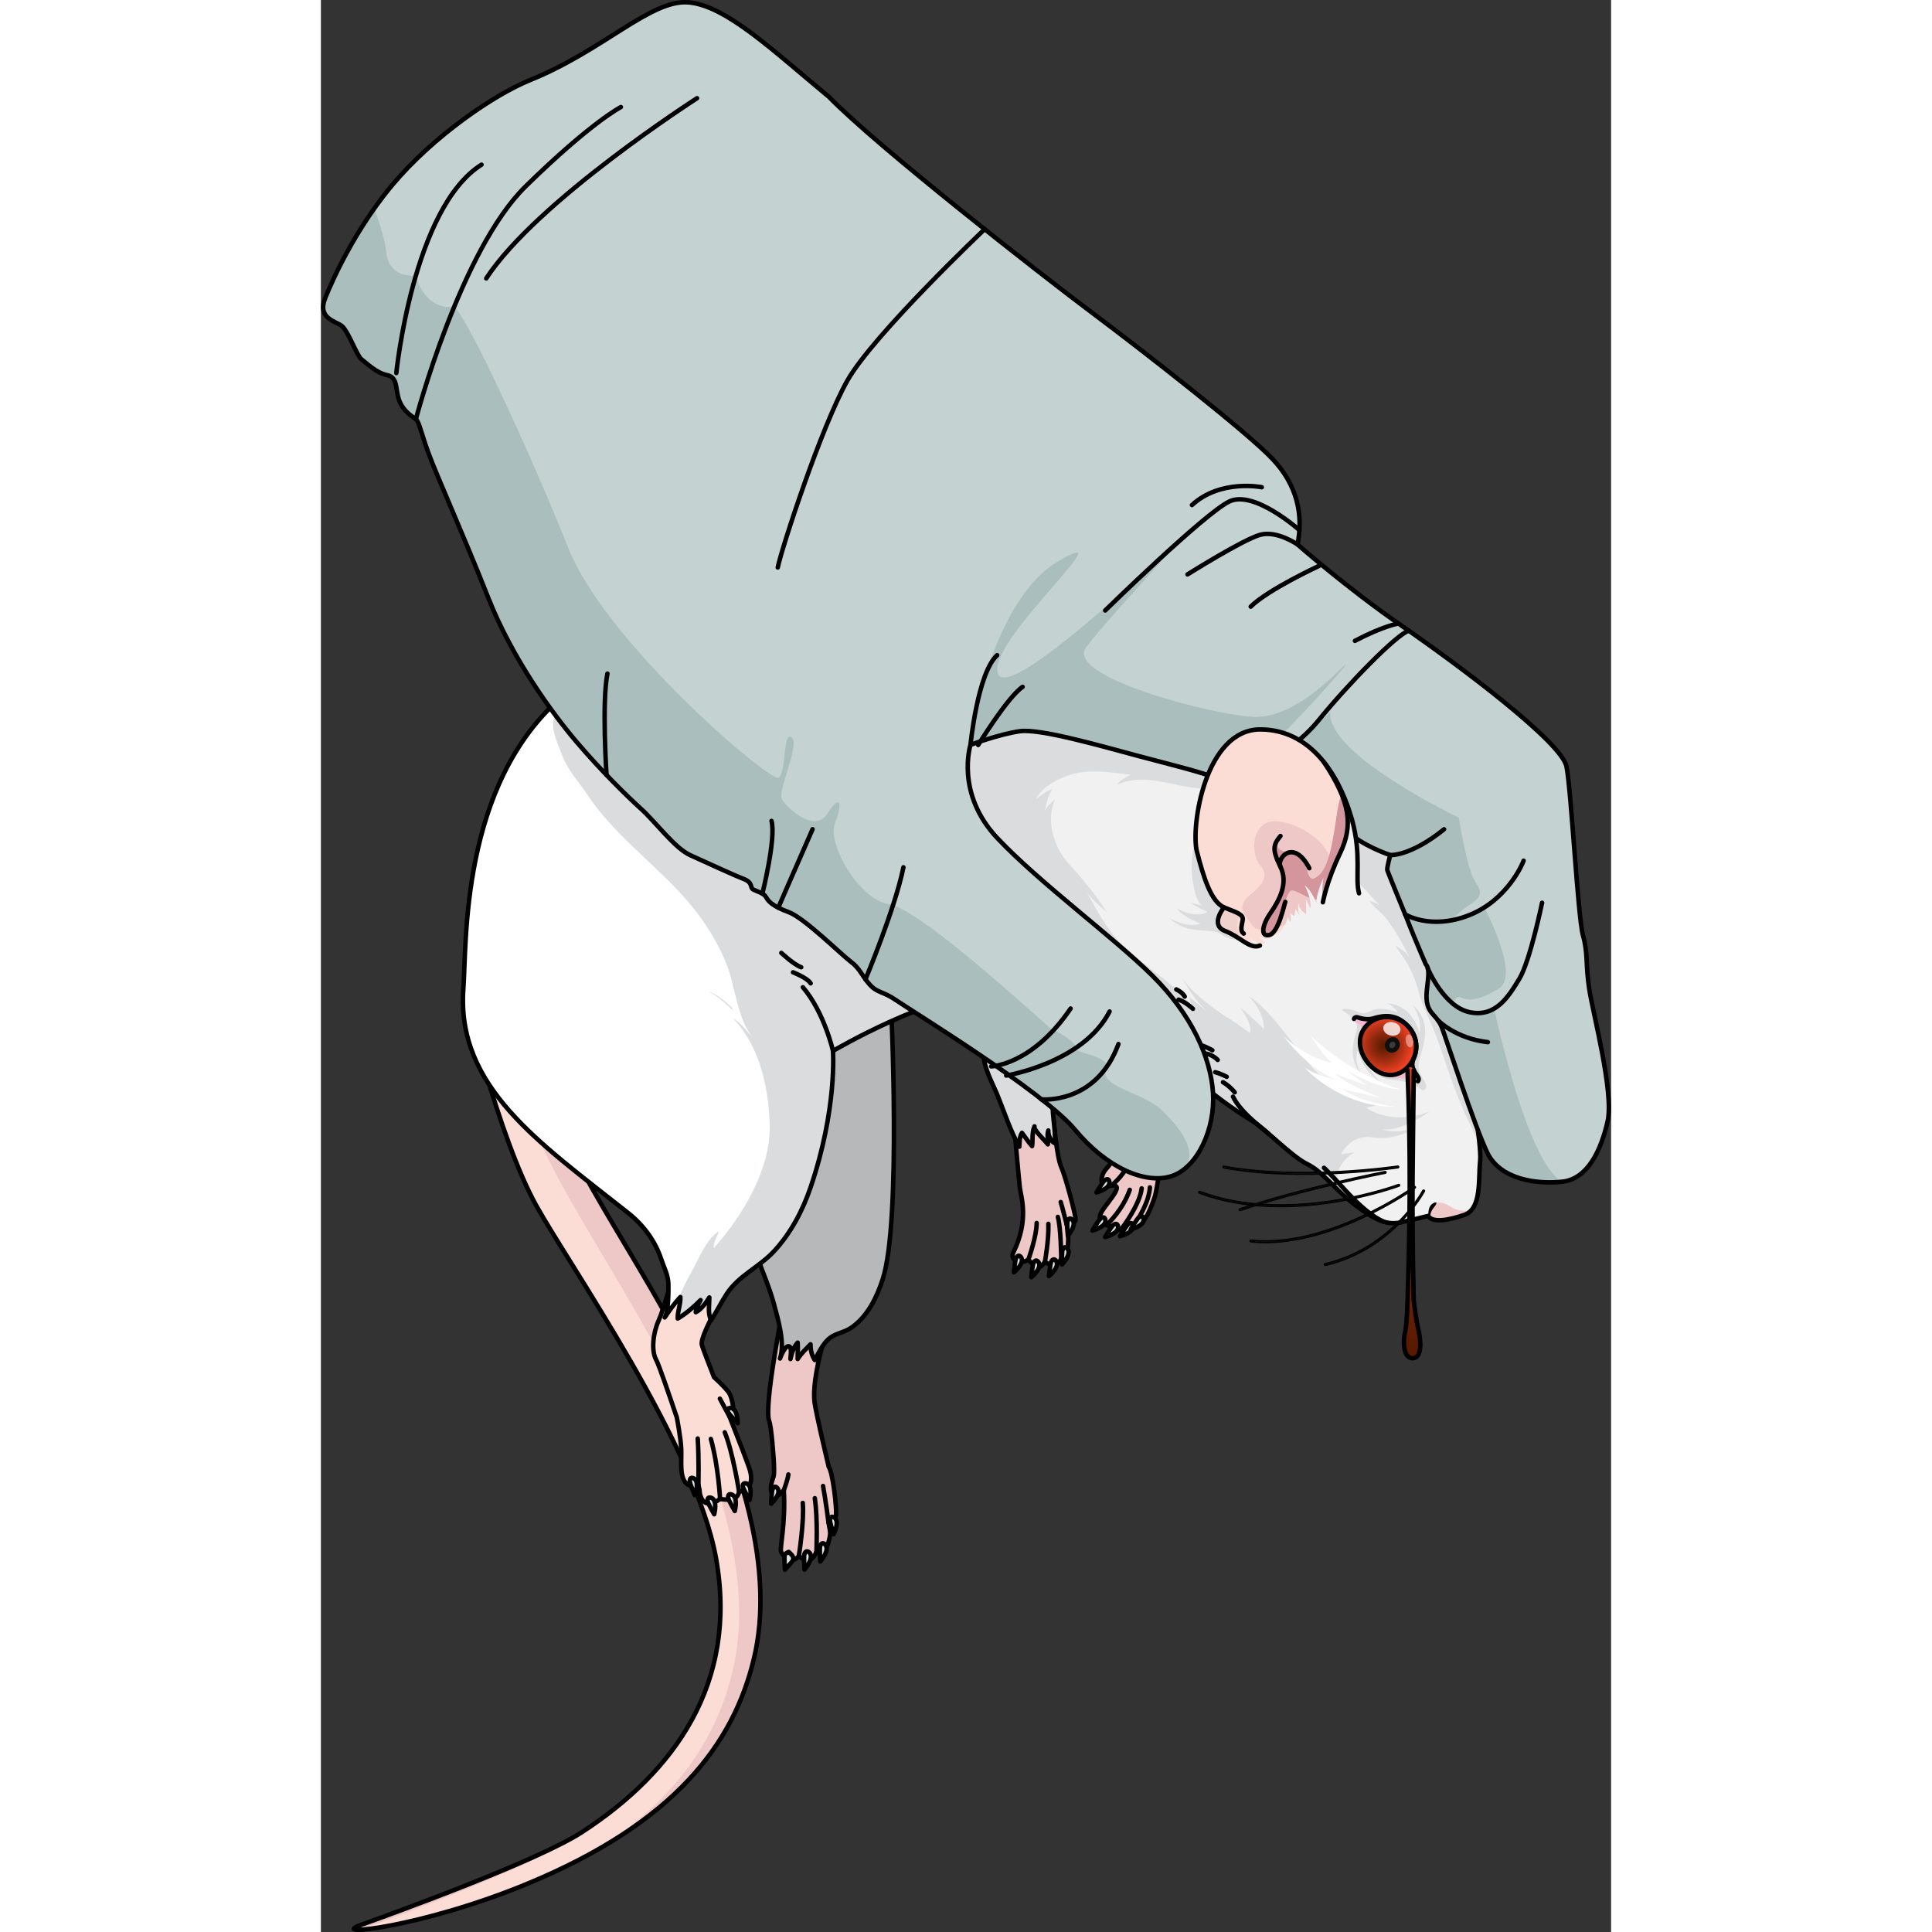 <?xml version="1.0" encoding="utf-8"?>
<!-- Created by: Science Figures, www.sciencefigures.org, Generator: Science Figures Editor -->
<!DOCTYPE svg PUBLIC "-//W3C//DTD SVG 1.1//EN" "http://www.w3.org/Graphics/SVG/1.1/DTD/svg11.dtd">
<svg version="1.1" id="Layer_1" xmlns="http://www.w3.org/2000/svg" xmlns:xlink="http://www.w3.org/1999/xlink" 
	 width="800px" height="800px" viewBox="0 0 431.992 646.886" enable-background="new 0 0 431.992 646.886"
	 xml:space="preserve">
<rect x="0" y="0" width="431.992" height="646.886" fill="#333333" stroke="none"/>
<g>
	<g>
		<g>
			<g>
				<path fill="#EEC8C7" d="M271.092,372.673c0,0-2.161,12.031-8.274,18.86c-1.822,2.034-2.508,6.437,1.539,5.487
					c6.109-1.043-2.873,7.155-3.447,9.867c-0.578,2.716,1.228,3.502,3.045,3.383c0.157,1.561,2.07,2.644,4.357,0.853
					c1.204,0.835,4.255-0.299,4.879-2.301c1.326,0.897,2.936,0.985,6.066-8.232c0.809-2.727,2.879-17.713,3.848-24.198
					c0.641-4.262,1.037-9.217,1.037-9.217"/>
				
					<path fill="none" stroke="#000000" stroke-width="1.5" stroke-linecap="round" stroke-linejoin="round" stroke-miterlimit="10" d="
					M271.092,372.673c0,0-2.161,12.031-8.274,18.86c-1.822,2.034-2.508,6.437,1.539,5.487c6.109-1.043-2.873,7.155-3.447,9.867
					c-0.578,2.716,1.228,3.502,3.045,3.383c0.157,1.561,2.07,2.644,4.357,0.853c1.204,0.835,4.255-0.299,4.879-2.301
					c1.326,0.897,2.936,0.985,6.066-8.232c0.809-2.727,2.879-17.713,3.848-24.198c0.641-4.262,1.037-9.217,1.037-9.217"/>
				<path fill="#B6B8BA" d="M291.783,348.418c-2.965-8.255-6.391-16.314-10.036-24.077c-0.772-1.646-1.563-3.288-2.361-4.927
					c-3.354,7.938-8.134,19.909-7.903,25.347c0.207,5.02,0.445,10.061,0.482,15.084c0.018,2.063-0.114,10.975-1.096,13.604
					c1.943-0.98,4.174-2.582,6.104-3.211c-0.309,1.584-1.051,3.008-1.65,4.483c2.055-0.983,3.994-2.113,5.746-3.554
					c0.8,1.423,1.713,3.151,2.031,4.736c1.266-4.723,0.443-9.984,2.299-14.495C287.187,357.032,289.095,352.357,291.783,348.418z"/>
				
					<path fill="none" stroke="#000000" stroke-width="1.5" stroke-linecap="round" stroke-linejoin="round" stroke-miterlimit="10" d="
					M278.104,322.482c-2.733,6.641-6.329,14.167-6.622,21.46c-0.375,9.311,2.447,20.394-0.613,29.506
					c2.037-1.051,3.921-2.465,6.104-3.211c-0.33,1.568-1.027,3.017-1.65,4.483c2.037-0.972,3.998-2.121,5.746-3.554
					c0.848,1.489,1.666,3.049,2.031,4.736c1.074-4.073,0.592-8.371,1.635-12.445c1.104-4.314,3.326-8.75,5.527-12.603"/>
				
					<path fill="none" stroke="#000000" stroke-width="1.5" stroke-linecap="round" stroke-linejoin="round" stroke-miterlimit="10" d="
					M264.759,396.882c0,0,3.623-2.818,5.521-6.92"/>
				
					<path fill="none" stroke="#000000" stroke-width="1.5" stroke-linecap="round" stroke-linejoin="round" stroke-miterlimit="10" d="
					M263.582,409.619c0,0,4.92-4.538,7.242-11.229"/>
				
					<path fill="none" stroke="#000000" stroke-width="1.5" stroke-linecap="round" stroke-linejoin="round" stroke-miterlimit="10" d="
					M268.312,411.123c0,0,5.912-7.806,6.502-13.218"/>
				
					<path fill="none" stroke="#000000" stroke-width="1.5" stroke-linecap="round" stroke-linejoin="round" stroke-miterlimit="10" d="
					M273.191,408.822c0,0,4.156-6.275,4.379-11.26"/>
				
					<path fill="#DDE5E5" stroke="#000000" stroke-width="1.5" stroke-linecap="round" stroke-linejoin="round" stroke-miterlimit="10" d="
					M262.536,408.05c-0.347-0.823-1.275-0.302-1.702,0.156c-0.422,0.463-2.345,3.466-2.508,3.828
					C261.99,410.985,263.121,409.423,262.536,408.05z"/>
				
					<path fill="#DDE5E5" stroke="#000000" stroke-width="1.5" stroke-linecap="round" stroke-linejoin="round" stroke-miterlimit="10" d="
					M263.887,395.273c-0.347-0.819-1.271-0.298-1.7,0.161c-0.424,0.459-2.345,3.465-2.506,3.825
					C263.343,398.214,264.474,396.653,263.887,395.273z"/>
				
					<path fill="#DDE5E5" stroke="#000000" stroke-width="1.5" stroke-linecap="round" stroke-linejoin="round" stroke-miterlimit="10" d="
					M266.777,410.224c-0.346-0.822-1.271-0.299-1.697,0.161c-0.426,0.458-2.346,3.464-2.511,3.822
					C266.234,413.163,267.363,411.602,266.777,410.224z"/>
				
					<path fill="#DDE5E5" stroke="#000000" stroke-width="1.5" stroke-linecap="round" stroke-linejoin="round" stroke-miterlimit="10" d="
					M271.769,409.958c-0.349-0.823-1.273-0.301-1.701,0.16c-0.424,0.461-2.346,3.465-2.506,3.826
					C271.222,412.895,272.355,411.334,271.769,409.958z"/>
				
					<path fill="#DDE5E5" stroke="#000000" stroke-width="1.5" stroke-linecap="round" stroke-linejoin="round" stroke-miterlimit="10" d="
					M275.345,407.672c-0.35-0.823-1.277-0.298-1.703,0.16c-0.426,0.46-2.346,3.464-2.51,3.825
					C274.798,410.612,275.927,409.05,275.345,407.672z"/>
			</g>
			<path fill="#EEC8C7" d="M47.779,331.745c0,0,11.574,49.098,24.488,72.207c11.242,20.111,53.27,80.094,60.023,117.753
				c7.512,41.898-13.977,71.656-44.852,91.727c-14.829,9.643-62.722,27.005-74.076,31.097c-11.356,4.089,20.858,0.707,56.099-13.941
				c48.876-20.326,68.651-46.537,75.525-75.24c6.868-28.705-2.708-65.602-25.401-107.76c-22.696-42.162-47.478-72.654-48.564-105.26
				C62.092,321.249,47.779,331.745,47.779,331.745z"/>
			<path fill="#FCDDD6" d="M63.867,346.531c-4.699-11.093-10.888-13.437-15.698-13.172c2.117,8.651,12.573,49.97,24.099,70.593
				c11.242,20.111,53.27,80.094,60.023,117.753c7.512,41.898-13.977,71.656-44.852,91.727c-1.615,1.05-3.641,2.196-5.95,3.401
				c-0.402,0.268-0.799,0.539-1.204,0.803c-12.637,8.217-49.27,22.035-66.855,28.475c7.388-0.377,30.94-5.094,56.032-15.523
				c7.924-3.295,15.07-6.748,21.533-10.338c28.406-17.68,41.507-38.438,46.838-60.698c6.868-28.705-2.708-65.602-25.401-107.76
				C89.735,409.629,64.954,379.137,63.867,346.531z"/>
			
				<path fill="none" stroke="#000000" stroke-width="1.5" stroke-linecap="round" stroke-linejoin="round" stroke-miterlimit="10" d="
				M47.779,331.745c0,0,11.574,49.098,24.488,72.207c11.242,20.111,53.27,80.094,60.023,117.753
				c7.512,41.898-13.977,71.656-44.852,91.727c-14.829,9.643-62.722,27.005-74.076,31.097c-11.356,4.089,20.858,0.707,56.099-13.941
				c48.876-20.326,68.651-46.537,75.525-75.24c6.868-28.705-2.708-65.602-25.401-107.76c-22.696-42.162-47.478-72.654-48.564-105.26
				C62.092,321.249,47.779,331.745,47.779,331.745z"/>
			<path fill="#FCDDD6" d="M140.434,424.892l-22.33,1.27c0,0-3.161,11.863-5.034,16.033c-1.873,4.175-2.511,10.031-0.827,13.084
				c0.881,1.599,4.003,10.672,6.915,19.279c0.008,0.044,1.313,6.553,1.491,10.654c0.182,4.112-0.773,9.917,2.182,11.863
				c1.586,1.045,2.784,0.663,3.565,0.093c0.393,1.97,0.366,1.272,0.393,1.97c0.076,2.014,1.494,6.762,6.868,2.742
				c2.453,0.409,5.889,0.694,6.358-2.491c2.687-0.101,4.976-2.368,3.661-7.008c-0.58-2.046-3.564-9.707-6.814-17.968
				c2.167-0.084,1.025-6.459-0.434-8.373c-1.46-1.916-4.81-4.948-4.81-4.948h-0.001c-2.085-5.324-3.703-9.529-4.052-10.74
				C126.465,446.53,140.434,424.892,140.434,424.892z"/>
			
				<path fill="none" stroke="#000000" stroke-width="1.5" stroke-linecap="round" stroke-linejoin="round" stroke-miterlimit="10" d="
				M140.434,424.892l-22.33,1.27c0,0-3.161,11.863-5.034,16.033c-1.873,4.175-2.511,10.031-0.827,13.084
				c0.881,1.599,4.003,10.672,6.915,19.279c0.008,0.044,1.313,6.553,1.491,10.654c0.182,4.112-0.773,9.917,2.182,11.863
				c1.586,1.045,2.784,0.663,3.565,0.093c0.393,1.97,0.366,1.272,0.393,1.97c0.076,2.014,1.494,6.762,6.868,2.742
				c2.453,0.409,5.889,0.694,6.358-2.491c2.687-0.101,4.976-2.368,3.661-7.008c-0.58-2.046-3.564-9.707-6.814-17.968
				c2.167-0.084,1.025-6.459-0.434-8.373c-1.46-1.916-4.81-4.948-4.81-4.948h-0.001c-2.085-5.324-3.703-9.529-4.052-10.74
				C126.465,446.53,140.434,424.892,140.434,424.892z"/>
			<path fill="#EEC8C7" d="M232.277,378.55c0,0,1.369,15.984,1.744,19.104c0.376,3.133,3.21,10.708-2.183,21.74
				c-1.384,2.823,2.892,4.042,5.04,2.314c2.594,3.229,3.896,3.332,5.541,0.778c2.525,1.915,4.803,0.877,5.464-1.184
				c0,0,2.011-1.155,2.288-4.91c0.273-3.752-0.514-6.576-0.514-6.576s3.222,0.165,3.043-1.717
				c-0.174-1.879-3.33-14.052-4.842-17.425c-1.509-3.372-2.553-15.949-2.553-15.949"/>
			
				<path fill="none" stroke="#000000" stroke-width="1.5" stroke-linecap="round" stroke-linejoin="round" stroke-miterlimit="10" d="
				M232.277,378.55c0,0,1.369,15.984,1.744,19.104c0.376,3.133,3.21,10.708-2.183,21.74c-1.384,2.823,2.892,4.042,5.04,2.314
				c2.594,3.229,3.896,3.332,5.541,0.778c2.525,1.915,4.803,0.877,5.464-1.184c0,0,2.011-1.155,2.288-4.91
				c0.273-3.752-0.514-6.576-0.514-6.576s3.222,0.165,3.043-1.717c-0.174-1.879-3.33-14.052-4.842-17.425
				c-1.509-3.372-2.553-15.949-2.553-15.949"/>
			<path fill="#EEC8C7" d="M169.793,444.069l-15.215-5.172c0,0-6.313,31.793-4.492,36.889c0.396,1.109,0.761,3.848,1.095,7.467
				c-0.012,0.075,0.956,9.586,0.363,11.184c-0.595,1.604-1.641,4.814-0.038,6.143c1.057,0.875,2.579-0.549,3.487-1.611
				c0.668,11.203-1.454,19.525-0.903,20.646c1.059,2.144,3.769,4.077,5.924,1.416c3.461,2.698,5.086,0.665,5.901-1.469
				c2.93,1.892,4.317-3.308,4.601-5.98c0.051-0.457-0.16-1.813-0.545-3.756c0,0,2.201-0.137,2.511-2.474
				c0.308-2.337-1.134-14.563-2.434-16.161c-2.062-8.764-4.149-17.654-4.723-21.459C164.07,461.427,169.793,444.069,169.793,444.069
				z"/>
			
				<path fill="none" stroke="#000000" stroke-width="1.5" stroke-linecap="round" stroke-linejoin="round" stroke-miterlimit="10" d="
				M169.793,444.069l-15.215-5.172c0,0-6.313,31.793-4.492,36.889c0.396,1.109,0.761,3.848,1.095,7.467
				c-0.012,0.075,0.956,9.586,0.363,11.184c-0.595,1.604-1.641,4.814-0.038,6.143c1.057,0.875,2.579-0.549,3.487-1.611
				c0.668,11.203-1.454,19.525-0.903,20.646c1.059,2.144,3.769,4.077,5.924,1.416c3.461,2.698,5.086,0.665,5.901-1.469
				c2.93,1.892,4.317-3.308,4.601-5.98c0.051-0.457-0.16-1.813-0.545-3.756c0,0,2.201-0.137,2.511-2.474
				c0.308-2.337-1.134-14.563-2.434-16.161c-2.062-8.764-4.149-17.654-4.723-21.459C164.07,461.427,169.793,444.069,169.793,444.069
				z"/>
			<path fill="#B6B8BA" d="M190.863,335.618c0,0,3.58,73.226-2.752,92.701c-1.975,6.071-4.978,12.279-10.309,16.089
				c-2.041,1.456-4.221,1.783-6.32,2.897c-3.018,1.614-4.587,5.229-6.112,8.085c-1.034-1.568-1.454-3.448-1.427-5.282
				c-1.595,1.65-3.048,2.961-4.307,4.915c0.039-1.818,0.094-3.693-0.001-5.481c-1.419,1.564-1.956,3.515-2.424,5.494
				c0.022-0.877,0.592-3.92-0.482-4.263c-1.21-0.394-2.713,3.238-3.019,4.093c1.806-5.048-0.691-13.218-1.987-18.111
				c-1.592-6.007-4.288-11.798-6.234-17.707c-2.587-7.881-4.605-22.418-4.33-23.377c0.276-0.951,12.946-27.457,13.165-27.499
				c0.218-0.042,12.025-24.525,12.025-24.525L190.863,335.618z"/>
			
				<path fill="none" stroke="#000000" stroke-width="1.5" stroke-linecap="round" stroke-linejoin="round" stroke-miterlimit="10" d="
				M190.863,335.618c0,0,3.58,73.226-2.752,92.701c-1.975,6.071-4.978,12.279-10.309,16.089c-2.041,1.456-4.221,1.783-6.32,2.897
				c-3.018,1.614-4.587,5.229-6.112,8.085c-1.034-1.568-1.454-3.448-1.427-5.282c-1.595,1.65-3.048,2.961-4.307,4.915
				c0.039-1.818,0.094-3.693-0.001-5.481c-1.419,1.564-1.956,3.515-2.424,5.494c0.022-0.877,0.592-3.92-0.482-4.263
				c-1.21-0.394-2.713,3.238-3.019,4.093c1.806-5.048-0.691-13.218-1.987-18.111c-1.592-6.007-4.288-11.798-6.234-17.707
				c-2.587-7.881-4.605-22.418-4.33-23.377c0.276-0.951,13.134-27.278,13.165-27.499c3.023-21.577,12.025-24.525,12.025-24.525
				L190.863,335.618z"/>
			<path fill="#FFFFFF" d="M245.754,382.8c0.339-5.336-1.415-10.975-0.43-16.28c0.962-5.182,4.618-10.438,8.817-13.512
				c6.49-4.749,20.291-12.032,32.715-17.193c-1.637-3.884-3.346-7.716-5.11-11.474c-10.737-22.864-23.921-44.979-39.12-65.17
				c-16.066-21.344-34.953-40.349-56.221-56.526c-4.074-3.098-8.164-5.939-12.344-8.635c-39.178,10.183-76.884,25.115-93.272,39.236
				c-34.221,29.486-31.982,83.003-33.08,97.697c-2.466,32.968,25.409,51.62,55.077,75.119c5.137,4.07,9.085,9.302,11.158,15.537
				c0.946,2.845,2.354,5.345,2.409,8.411c0.04,2.344,0.036,9.226-1.231,11.106c1.58-2.348,3.31-4.803,5.241-6.838
				c0.121,2.456-0.98,4.77-0.884,7.194c2.598-1.459,5.593-4.041,7.652-6.17c-0.683,1.256-1.502,2.651-1.608,4.07
				c1.684-0.798,3.525-3.244,4.537-4.957c0.009,2.549-0.566,5.297,0.581,7.692c1.786-2.816,3.361-5.98,5.198-8.813
				c4.07-6.283,10.927-8.988,15.905-14.373c5.628-6.086,9.568-13.588,12.228-21.401c8.927-26.253,7.487-45.647,7.487-45.647
				s33.165-19.47,51.522-18.963c-1.862,5.537-1.141,16.315-1.086,20.265c0.064,4.444,3.088,9.714,4.721,13.737
				c2.27,5.585,4.227,11.799,7.252,17.021c0.082-1.585-0.012-3.269,0.871-4.626c1.102,1.436,2.182,3.161,3.388,4.433
				c0.272-2.12-0.09-4.628,0.802-6.598c-0.508,1.13,3.883,5.052,4.467,6.012c0.245-1.533-0.387-3.1,0.17-4.641
				C243.427,379.976,244.396,382.22,245.754,382.8z"/>
			<g>
				<path fill="#DBDCDD" d="M129.824,331.917c2.979,1.605,5.622,4.008,8.06,6.326c-0.038-0.27-0.101-0.54-0.183-0.812
					C134.963,334.815,132,332.667,129.824,331.917z"/>
				<path fill="#DBDCDD" d="M245.754,382.8c0.339-5.336-1.415-10.975-0.43-16.28c0.962-5.182,4.618-10.438,8.817-13.512
					c6.49-4.749,20.291-12.032,32.715-17.193c-1.637-3.884-3.346-7.716-5.11-11.474c-10.737-22.864-23.921-44.979-39.12-65.17
					c-0.258-0.344-0.525-0.683-0.786-1.026c-5.085-1.183-10.147-2.44-15.386-2.903c-14.968-1.32-29.65,2.041-44.449,1.535
					c-12.851-0.44-24.58-4.554-35.477-11.281c-9.281-5.729-18.72-12.604-28.901-16.479c-7.614-2.896-20.551-7.473-27.121-0.177
					c-2.744,3.048-3.622,5.354-7.509,6.818c-8.709,3.281-4.541,11.235-2.108,17.544c1.795,4.654,5.656,8.885,8.419,13.013
					c8.205,12.26,20.104,21.254,30.166,31.858c6.769,7.133,12.329,15.049,16.117,24.156c3.159,7.597,3.808,19.507,9.407,25.648
					c-2.299-2.521-4.063-5.144-7.027-6.979c8.944,9.438,11.944,23.182,12.299,35.697c0.421,14.853-9.185,30.647-18.752,41.359
					c-0.118-1.742,1.113-4.057,1.821-5.732c-4.151,2.432-6.887,9.323-9.109,13.377c-1.649,3.018-3.351,6.111-4.482,9.379
					c0.206-0.232,0.406-0.478,0.617-0.7c0.121,2.456-0.98,4.77-0.884,7.194c2.598-1.459,5.593-4.041,7.652-6.17
					c-0.683,1.256-1.502,2.651-1.608,4.07c1.684-0.798,3.525-3.244,4.537-4.957c0.009,2.549-0.566,5.297,0.581,7.692
					c1.786-2.816,3.361-5.98,5.198-8.813c4.07-6.283,10.927-8.988,15.905-14.373c5.628-6.086,9.568-13.588,12.228-21.401
					c8.927-26.253,7.487-45.647,7.487-45.647s33.165-19.47,51.522-18.963c-1.862,5.537-1.141,16.315-1.086,20.265
					c0.064,4.444,3.088,9.714,4.721,13.737c2.27,5.585,4.227,11.799,7.252,17.021c0.082-1.585-0.012-3.269,0.871-4.626
					c1.102,1.436,2.182,3.161,3.388,4.433c0.272-2.12-0.09-4.628,0.802-6.598c-0.508,1.13,3.883,5.052,4.467,6.012
					c0.245-1.533-0.387-3.1,0.17-4.641C243.427,379.976,244.396,382.22,245.754,382.8z"/>
			</g>
			
				<path fill="none" stroke="#000000" stroke-width="1.5" stroke-linecap="round" stroke-linejoin="round" stroke-miterlimit="10" d="
				M245.754,382.8c0.339-5.336-1.415-10.975-0.43-16.28c0.962-5.182,4.618-10.438,8.817-13.512
				c6.49-4.749,20.291-12.032,32.715-17.193c-1.637-3.884-3.346-7.716-5.11-11.474c-10.737-22.864-23.921-44.979-39.12-65.17
				c-16.066-21.344-34.953-40.349-56.221-56.526c-4.074-3.098-8.164-5.939-12.344-8.635c-39.178,10.183-76.884,25.115-93.272,39.236
				c-34.221,29.486-31.982,83.003-33.08,97.697c-2.466,32.968,25.409,51.62,55.077,75.119c5.137,4.07,9.085,9.302,11.158,15.537
				c0.946,2.845,2.354,5.345,2.409,8.411c0.04,2.344,0.036,9.226-1.231,11.106c1.58-2.348,3.31-4.803,5.241-6.838
				c0.121,2.456-0.98,4.77-0.884,7.194c2.598-1.459,5.593-4.041,7.652-6.17c-0.683,1.256-1.502,2.651-1.608,4.07
				c1.684-0.798,3.525-3.244,4.537-4.957c0.009,2.549-0.566,5.297,0.581,7.692c1.786-2.816,3.361-5.98,5.198-8.813
				c4.07-6.283,10.927-8.988,15.905-14.373c5.628-6.086,9.568-13.588,12.228-21.401c8.927-26.253,7.487-45.647,7.487-45.647
				s33.165-19.47,51.522-18.963c-1.862,5.537-1.141,16.315-1.086,20.265c0.064,4.444,3.088,9.714,4.721,13.737
				c2.27,5.585,4.227,11.799,7.252,17.021c0.082-1.585-0.012-3.269,0.871-4.626c1.102,1.436,2.182,3.161,3.388,4.433
				c0.272-2.12-0.09-4.628,0.802-6.598c-0.508,1.13,3.883,5.052,4.467,6.012c0.245-1.533-0.387-3.1,0.17-4.641
				C243.427,379.976,244.396,382.22,245.754,382.8z"/>
			
				<path fill="#DDE5E5" stroke="#000000" stroke-width="1.5" stroke-linecap="round" stroke-linejoin="round" stroke-miterlimit="10" d="
				M142.088,496.626c-0.885-0.098-0.877,0.969-0.684,1.564c0.194,0.594,1.892,3.733,2.128,4.051
				C144.396,498.527,143.579,496.783,142.088,496.626z"/>
			
				<path fill="#DDE5E5" stroke="#000000" stroke-width="1.5" stroke-linecap="round" stroke-linejoin="round" stroke-miterlimit="10" d="
				M137.135,500.31c-0.887-0.096-0.878,0.967-0.685,1.563c0.194,0.596,1.892,3.734,2.128,4.052
				C139.439,502.212,138.624,500.468,137.135,500.31z"/>
			
				<path fill="#DDE5E5" stroke="#000000" stroke-width="1.5" stroke-linecap="round" stroke-linejoin="round" stroke-miterlimit="10" d="
				M130.25,501.402c-0.886-0.097-0.878,0.969-0.684,1.565c0.193,0.594,1.89,3.733,2.127,4.051
				C132.555,503.306,131.74,501.561,130.25,501.402z"/>
			
				<path fill="#DDE5E5" stroke="#000000" stroke-width="1.5" stroke-linecap="round" stroke-linejoin="round" stroke-miterlimit="10" d="
				M124.431,494.841c-0.867-0.209-0.994,0.848-0.878,1.464c0.117,0.612,1.4,3.944,1.594,4.289
				C126.475,497.019,125.889,495.186,124.431,494.841z"/>
			
				<path fill="none" stroke="#000000" stroke-width="1.5" stroke-linecap="round" stroke-linejoin="round" stroke-miterlimit="10" d="
				M160.014,521.03c0,0,1.86-11.582,1.32-17.812"/>
			
				<path fill="none" stroke="#000000" stroke-width="1.5" stroke-linecap="round" stroke-linejoin="round" stroke-miterlimit="10" d="
				M165.915,519.562c0,0,0.479-11.213-0.543-17.927"/>
			
				<path fill="none" stroke="#000000" stroke-width="1.5" stroke-linecap="round" stroke-linejoin="round" stroke-miterlimit="10" d="
				M169.971,509.825c0,0-0.976-7.662-1.84-12.267"/>
			
				<path fill="none" stroke="#000000" stroke-width="1.5" stroke-linecap="round" stroke-linejoin="round" stroke-miterlimit="10" d="
				M154.993,498.968c0,0,1.307-3.443,1.53-5.276"/>
			
				<path fill="#DDE5E5" stroke="#000000" stroke-width="1.5" stroke-linecap="round" stroke-linejoin="round" stroke-miterlimit="10" d="
				M156.644,519.614c0,0-1.287,0.498-1.382,1.153c-0.099,0.651,0.027,4.411,0.102,4.819
				C157.922,522.491,159.487,522.155,156.644,519.614z"/>
			
				<path fill="#DDE5E5" stroke="#000000" stroke-width="1.5" stroke-linecap="round" stroke-linejoin="round" stroke-miterlimit="10" d="
				M163.202,519.559c-0.793-0.506-1.285,0.501-1.383,1.153c-0.097,0.654,0.028,4.412,0.102,4.823
				C164.481,522.438,164.533,520.407,163.202,519.559z"/>
			
				<path fill="#DDE5E5" stroke="#000000" stroke-width="1.5" stroke-linecap="round" stroke-linejoin="round" stroke-miterlimit="10" d="
				M168.477,516.859c-0.791-0.508-1.284,0.501-1.382,1.153c-0.096,0.654,0.029,4.415,0.102,4.82
				C169.758,519.739,169.81,517.71,168.477,516.859z"/>
			
				<path fill="#DDE5E5" stroke="#000000" stroke-width="1.5" stroke-linecap="round" stroke-linejoin="round" stroke-miterlimit="10" d="
				M171.456,507.905c-0.845-0.281-1.063,0.761-1.002,1.381c0.062,0.623,1.051,4.05,1.214,4.41
				C173.304,510.257,172.877,508.376,171.456,507.905z"/>
			
				<path fill="#DDE5E5" stroke="#000000" stroke-width="1.5" stroke-linecap="round" stroke-linejoin="round" stroke-miterlimit="10" d="
				M152.551,497.973c-0.697-0.559-1.261,0.347-1.418,0.951c-0.155,0.604-0.409,4.162-0.38,4.556
				C153.474,500.814,153.724,498.905,152.551,497.973z"/>
			
				<path fill="none" stroke="#000000" stroke-width="1.5" stroke-linecap="round" stroke-linejoin="round" stroke-miterlimit="10" d="
				M171.46,351.874c0,0-2.899-12.891-10.079-21.309"/>
			
				<path fill="none" stroke="#000000" stroke-width="1.5" stroke-linecap="round" stroke-linejoin="round" stroke-miterlimit="10" d="
				M222.982,332.911c0,0,4.264-11.496,5.166-15.203"/>
			
				<path fill="none" stroke="#000000" stroke-width="1.5" stroke-linecap="round" stroke-linejoin="round" stroke-miterlimit="10" d="
				M249.658,409.817c0,0-1.408-5.669-1.953-7.335"/>
			
				<path fill="none" stroke="#000000" stroke-width="1.5" stroke-linecap="round" stroke-linejoin="round" stroke-miterlimit="10" d="
				M247.883,421.304c0,0-0.104-10.396-1.135-13.85"/>
			
				<path fill="none" stroke="#000000" stroke-width="1.5" stroke-linecap="round" stroke-linejoin="round" stroke-miterlimit="10" d="
				M242.419,422.487c0,0,1.352-7.348,1.156-12.712"/>
			
				<path fill="none" stroke="#000000" stroke-width="1.5" stroke-linecap="round" stroke-linejoin="round" stroke-miterlimit="10" d="
				M237.05,421.23c0,0,2.623-7.447,2.607-11.736"/>
			
				<path fill="none" stroke="#000000" stroke-width="1.5" stroke-linecap="round" stroke-linejoin="round" stroke-miterlimit="10" d="
				M133.657,501.88c0,0-0.612-11.295-3.097-20.084"/>
			
				<path fill="none" stroke="#000000" stroke-width="1.5" stroke-linecap="round" stroke-linejoin="round" stroke-miterlimit="10" d="
				M140.015,499.389c0,0-2.147-13.437-4.793-19.802"/>
			
				<line fill="none" stroke="#000000" stroke-width="1.5" stroke-linecap="round" stroke-linejoin="round" stroke-miterlimit="10" x1="136.861" y1="474.413" x2="133.591" y2="468.31"/>
			
				<path fill="none" stroke="#000000" stroke-width="1.5" stroke-linecap="round" stroke-linejoin="round" stroke-miterlimit="10" d="
				M126.396,497.168c0,0,0.216-8.555-0.224-15.513"/>
			
				<path fill="none" stroke="#000000" stroke-width="1.5" stroke-linecap="round" stroke-linejoin="round" stroke-miterlimit="10" d="
				M158.076,325.559c0,0,4.817,1.87,5.909,3.689"/>
			
				<path fill="none" stroke="#000000" stroke-width="1.5" stroke-linecap="round" stroke-linejoin="round" stroke-miterlimit="10" d="
				M154.164,319.056c0,0,4.201,3.967,6.659,4.797"/>
			
				<path fill="none" stroke="#000000" stroke-width="1.5" stroke-linecap="round" stroke-linejoin="round" stroke-miterlimit="10" d="
				M225.687,318.514c0,0,1.553-5.229,0.953-7.065"/>
			
				<path fill="#DDE5E5" stroke="#000000" stroke-width="1.5" stroke-linecap="round" stroke-linejoin="round" stroke-miterlimit="10" d="
				M234.134,420.636c-0.664-0.595-1.279,0.272-1.471,0.869c-0.189,0.596-0.647,4.135-0.639,4.528
				C234.892,423.527,235.251,421.635,234.134,420.636z"/>
			
				<path fill="#DDE5E5" stroke="#000000" stroke-width="1.5" stroke-linecap="round" stroke-linejoin="round" stroke-miterlimit="10" d="
				M239.966,422.261c-0.664-0.596-1.277,0.271-1.471,0.867c-0.188,0.598-0.646,4.134-0.639,4.531
				C240.726,425.149,241.083,423.257,239.966,422.261z"/>
			
				<path fill="#DDE5E5" stroke="#000000" stroke-width="1.5" stroke-linecap="round" stroke-linejoin="round" stroke-miterlimit="10" d="
				M245.888,421.873c-0.663-0.597-1.277,0.272-1.47,0.869c-0.191,0.595-0.647,4.133-0.64,4.528
				C246.646,424.763,247.005,422.871,245.888,421.873z"/>
			
				<path fill="#DDE5E5" stroke="#000000" stroke-width="1.5" stroke-linecap="round" stroke-linejoin="round" stroke-miterlimit="10" d="
				M249.597,417.771c-0.732-0.512-1.236,0.426-1.355,1.04c-0.115,0.614-0.141,4.179-0.086,4.572
				C250.701,420.546,250.827,418.621,249.597,417.771z"/>
			
				<path fill="#DDE5E5" stroke="#000000" stroke-width="1.5" stroke-linecap="round" stroke-linejoin="round" stroke-miterlimit="10" d="
				M251.228,408.124c-0.758-0.471-1.211,0.491-1.295,1.115c-0.084,0.616,0.087,4.18,0.164,4.567
				C252.482,410.836,252.503,408.908,251.228,408.124z"/>
			
				<path fill="#DDE5E5" stroke="#000000" stroke-width="1.5" stroke-linecap="round" stroke-linejoin="round" stroke-miterlimit="10" d="
				M136.786,471.448c-0.882,0.125-0.611,1.155-0.275,1.686c0.334,0.526,2.756,3.148,3.063,3.398
				C139.49,472.721,138.269,471.231,136.786,471.448z"/>
		</g>
	</g>
	<g>
		<g>
			<g>
				<g>
					<path fill="#F1F1F2" d="M324.316,237.325c1.529,0.186,3.043-0.077,5.496-0.83c4.99-1.531,8.393-2.443,13.592-0.59
						c16.592,5.914,15.688,26.446,15.072,40.877c-0.533,12.477,2.799,17.758,8.506,26.706c5.707,8.944,13.977,27.57,15.574,41.333
						c1.598,13.764,6.225,38.059,5.59,43.955c-0.635,5.895,0.598,15.98-5.279,17.998c-5.875,2.018-10.768,2.604-12.117,0.355
						c0,0-4.779,1.189-9.131,2.147c-4.355,0.957-8.189-0.366-15.279-5.779c-7.084-5.409-10.793-11.134-16.119-13.746
						c-5.32-2.612-14.053-11.837-18.441-14.487c-13.014-7.86-25.004-18.181-34.875-29.719c-5.244-6.129-11.113-11.837-15.887-18.312
						c-5.027-6.82-8.9-14.522-14.883-20.612c-5.145-5.234-11.684-10.198-17.52-14.667c-8.188-6.276-15.495-13.926-23.026-21.087
						c-7.379-7.015-17.663-18.242-14.137-29.554c4.763-15.274,32.385-20.706,45.903-22.503c15.709-2.088,33.988,0.529,48.918,5.764
						c10.785,3.782,21.912,6.427,32.463,10.872C321.242,236.499,322.785,237.138,324.316,237.325z"/>
				</g>
			</g>
			<path fill="#DBDCDD" d="M387.904,382.676c-0.98-9.794-4.096-27.062-5.348-37.854c-1.598-13.763-9.867-32.389-15.574-41.333
				c-5.707-8.948-9.039-14.229-8.506-26.706c0.221-5.211,0.479-11.215-0.063-17.039c-2.969-0.829-6.039-1.163-8.885-0.484
				c-3.037,0.723-4.902,2.994-6.469,5.577c-1.385,2.288-1.982,4.941-2.373,7.56c-0.207,1.388-0.332,2.784-0.475,4.181
				c-0.148,1.438-0.508,2.045-1.002,3.177c-1.418,3.246,0.861,6.696,2.48,9.558c1.438,2.54,3.295,4.289,5.477,6.134
				c2.051,1.735,3.83,4.021,5.717,5.977c0.447,0.464,1.072,1.078,1.648,1.619c-1.049-0.634-2.375-0.98-3.393-1.535
				c0.953,2.065,3.604,3.597,5.021,5.379c3.43,4.313,6,8.918,8.42,13.794c-0.826-1.667-3.363-3.114-4.875-4.136
				c1.063,1.925,2.553,3.5,3.664,5.398c1.895,3.244,3.201,6.355,4.133,9.986c0.955,3.709,2.576,7.174,4.129,10.634
				c2.521,5.604,4.344,11.746,6.393,17.561c1.998,5.668,4.26,11.353,6.918,16.72C385.757,378.485,386.666,381.059,387.904,382.676z"
				/>
			<g>
				<path fill="#DBDCDD" d="M257.218,273.631c0.035-0.214,0.068-0.43,0.105-0.646C257.279,273.202,257.242,273.417,257.218,273.631z
					"/>
				<path fill="#DBDCDD" d="M261.017,327.234c4.773,6.475,10.643,12.183,15.887,18.312c9.871,11.538,21.861,21.858,34.875,29.719
					c1.721,1.039,4.115,3.094,6.709,5.363c3.402-4.053,2.008-10.246-0.82-14.596c-4.83-7.43-12.559-13.915-18.434-20.566
					l-10.781-12.245c-6.213-6.24-14.143-10.684-20.418-17.128c-5.018-5.149-8.16-11.14-11.572-17.314
					c1.848,2.496,4.377,4.612,6.691,6.652c-3.934-6.233-8.107-11.023-12.936-16.446c-4.918-5.524-7.582-14.43-4.391-21.371
					c-1.072,0.875-3.236,2.828-3.506,4.272c0.523-2.832,1.035-5.15,2.549-7.617c-1.82,0.402-3.748,2.021-5.35,3.215
					c1.496-3.854,7.713-6.965,11.486-8.121c6.238-1.911,13.74-0.832,20.064,0.053c-1.617,1.043-3.465,1.687-4.531,3.351
					c9.283-4.26,18.563,0.626,27.947,1.239c7.049,0.461,27.221-4.748,18.51-15.775c-4.609-5.836-15.895-8.48-22.557-10.205
					c-10.584-2.743-20.178-6.523-30.352-10.434c-9.994-3.842-19.514-6.833-29.182-7.786c-14.397,2.527-35.363,8.386-39.456,21.51
					c-3.526,11.312,6.758,22.539,14.137,29.554c7.531,7.161,14.838,14.811,23.026,21.087c5.836,4.469,12.375,9.433,17.52,14.667
					C252.117,312.712,255.99,320.414,261.017,327.234z"/>
			</g>
			<path fill="#EEC8C7" d="M382.867,406.774c1.086-0.376,1.928-1.022,2.586-1.871c-0.02,0.008-0.039,0.021-0.055,0.025
				c-0.826,0.314-1.674,0.518-2.555,0.48c-1.439-0.06-2.949-0.345-4.189-1.119c-1.117-0.701-2.057-1.334-3.385-1.526
				c-1.166-0.17-2.076-0.19-2.912,0.694c-0.691,0.726-1.633,2.477-1.83,3.726c0.145-0.036,0.223-0.054,0.223-0.054
				C372.099,409.379,376.992,408.792,382.867,406.774z"/>
			<g>
				<g>
					<g>
						<path fill="#DBDCDD" d="M368.396,364.752c0.854,0.829,2.617-0.388,1.047-2.884c-1.574-2.494-2.557-3.797-1.379-8.006
							c1.172-4.206,4.078-11.607-2.455-17.365c0,0,3.463,5.213,2.184,9.344c0,0-2.006-9.378-10.734-9.907c0,0,2.1,0.823,3.533,3.063
							c0,0-4.52-1.858-7.611-1.012c-3.09,0.848-3.146,2.064-6.383,0.618c-3.234-1.445-4.824-0.504-4.824-0.504
							s5.533,3.343,5.135,6.201c-0.406,2.855-4.162,9.674,2.389,16.544c0,0-3.973-4.467-2.072-9.271c0,0,1.18,6.931,7.639,10.753
							c0,0-4.697-4.335-4.832-7.092c0,0,2.451,5.765,7.926,6.245C363.425,361.957,366.699,363.117,368.396,364.752z"/>
						<g>
							<path fill="#DBDCDD" d="M289.341,327.423c-0.012-0.028-0.025-0.056-0.035-0.086
								C289.306,327.337,289.316,327.368,289.341,327.423z"/>
							<path fill="#DBDCDD" d="M289.542,327.868c-0.096-0.205-0.164-0.357-0.201-0.445
								C289.4,327.569,289.468,327.718,289.542,327.868z"/>
							<path fill="#DBDCDD" d="M330.22,389.752c3.953,1.939,7.016,5.589,11.227,9.556c-0.295-0.589-0.543-1.18-0.727-1.78
								c-2.389-7.79,5.496-11.726,5.496-11.726l-4.66,0.666c0,0,3.133-6.892,10.824-5.628c7.697,1.262,14.67-3.465,14.67-3.465
								s-6.574,2.74-11.746,0.632c0,0,5.18,1.63,16.033-5.917c0,0-11.188,5.218-21.35-1.142l3.557-0.942
								c0,0-14.447-3.653-22.377-13.482c-7.932-9.828-13.885-18.776-20.498-23.011c0,0,5.127,4.986,5.105,11.112
								c0,0-5.742-5.734-8.152-7.396c0,0,4.6,5.755,3.41,8.652c0,0-3.682-2.861-7.668-5.285
								c-3.824-2.324-12.742-8.908-14.934-13.306c0.811,1.742,3.65,7.305,8.639,11.664l-6.225-5.047c0,0,0.111,4.762,5.734,8.797
								c0,0-8.023-6.174-11.494-6.305c0,0,8.959,5.528,11.762,10.369c0,0-3.141-2.003-6.746-0.286c0,0,7.736,3.07,9.486,6.86
								c0,0-3.471-2.23-5.412-0.821c0,0,6.746,2.873,7.291,5.834c0,0-4.771-4.097-8.227-2.601c-0.902,0.391-2.902,1.78-3.785,2.701
								c0.322,0.33,0.645,0.66,0.967,0.986c0.486-0.26,2.025-1.037,2.447-1.036c0,0-1.424,0.942-1.977,1.51
								c7.816,6.75,15.291,11.968,20.887,15.349C316.167,377.915,324.9,387.14,330.22,389.752z"/>
						</g>
						<path fill="#DBDCDD" d="M311.591,315.146c0,0-6.838,0.202-10.213-2.349c-3.379-2.55-10.822,0.804-17.25-5.413
							c0,0,5.961,3.66,10.369,1.792c0,0-5.324-1.664-8.227-5.227c0,0,6.006,3.919,10.686,1.336c0,0-3.699-1.434-5.865-3.146
							c0,0,4.408,1.698,5.803,0.65c0,0-3.168,3.621-4.98-7.675c-1.816-11.294,3.842-24.358,3.842-24.358l13.742,21.521
							L311.591,315.146z"/>
						<path fill="#DBDCDD" d="M346.298,299.112c-0.188-1.02,0.637-11.613,1.6-24.343c0.865-11.467-3.549-35.246-19.984-36.218
							c-4.525,4.878-5.711,12.854-5.971,15.228l0,0c-0.027,0.257-0.045,0.448-0.055,0.563c0,0.008-0.002,0.013-0.002,0.02
							c-0.002,0.027-0.004,0.048-0.006,0.066c0,0,0,0.014,0,0.017c-0.002,0.01-0.002,0.021-0.002,0.021
							c-1.484,0.579-3.242,1.258-5.201,2.038L346.298,299.112z"/>
					</g>
				</g>
				<path fill="#FFFFFF" d="M361.275,364.706c0,0-16.045-4.639-29.889-17.956c0,0,4.203,7.046,7.273,9.163
					c0,0-9.023-1.691-16.408-9.042c0,0,8.355,11.42,18.129,14.76c0,0-6.705-1.227-11.051-4.224c0,0,11.859,13.455,30.566,13.139
					c0,0-11.361-1.036-17.84-5.874l13.059,2.959c0,0-10.289-3.693-15.566-8.083l10.545,3.869l-6.986-5.195
					C343.107,358.222,354.162,364.664,361.275,364.706z"/>
			</g>
			<path d="M370.75,407.13c0.059-1.428,0.105-3.35,1.547-4.174c1.445-0.826,1.393-0.12,0.902,0.621
				c-0.492,0.737-2.426,2.569-1.395,4.492L370.75,407.13z"/>
			
				<path fill="#686868" stroke="#000000" stroke-width="0.5" stroke-linecap="round" stroke-linejoin="round" stroke-miterlimit="10" d="
				M311.169,415.651c-0.027-0.045-0.041-0.102-0.033-0.157c0.014-0.146,0.145-0.253,0.289-0.236
				c25.795,2.694,54.332-17.722,54.617-17.929c0.117-0.087,0.283-0.06,0.371,0.059c0.086,0.118,0.057,0.284-0.061,0.371
				c-0.287,0.207-28.99,20.74-54.982,18.025C311.283,415.774,311.21,415.724,311.169,415.651z"/>
			
				<path fill="#686868" stroke="#000000" stroke-width="0.5" stroke-linecap="round" stroke-linejoin="round" stroke-miterlimit="10" d="
				M294.007,399.358c-0.039-0.064-0.047-0.148-0.02-0.228c0.053-0.135,0.205-0.205,0.342-0.154
				c29.982,11.233,66.113-2.216,66.475-2.351c0.139-0.053,0.293,0.015,0.34,0.153c0.055,0.137-0.014,0.291-0.152,0.341
				c-0.361,0.137-36.674,13.658-66.848,2.354C294.083,399.451,294.037,399.407,294.007,399.358z"/>
			
				<path fill="#686868" stroke="#000000" stroke-width="0.5" stroke-linecap="round" stroke-linejoin="round" stroke-miterlimit="10" d="
				M307.542,405.177c-0.01-0.014-0.016-0.03-0.021-0.046c-0.047-0.14,0.027-0.287,0.162-0.336
				c19.861-6.832,48.332-12.46,48.617-12.514c0.146-0.028,0.287,0.063,0.313,0.207c0.029,0.144-0.063,0.283-0.207,0.31
				c-0.285,0.057-28.721,5.677-48.547,12.496C307.736,405.335,307.605,405.284,307.542,405.177z"/>
			
				<path fill="#686868" stroke="#000000" stroke-width="0.5" stroke-linecap="round" stroke-linejoin="round" stroke-miterlimit="10" d="
				M336.042,423.543c-0.014-0.022-0.023-0.048-0.027-0.073c-0.033-0.142,0.055-0.285,0.195-0.318
				c22.441-5.243,32.666-24.324,32.768-24.514c0.068-0.131,0.229-0.182,0.357-0.112c0.129,0.067,0.18,0.228,0.113,0.357
				c-0.104,0.192-10.443,19.486-33.115,24.785C336.216,423.694,336.099,423.642,336.042,423.543z"/>
			
				<path fill="#686868" stroke="#000000" stroke-width="0.5" stroke-linecap="round" stroke-linejoin="round" stroke-miterlimit="10" d="
				M302.08,390.884c-0.033-0.052-0.045-0.115-0.033-0.179c0.027-0.146,0.166-0.241,0.309-0.214
				c25.674,4.781,57.871,0.021,58.191-0.026c0.146-0.022,0.281,0.077,0.303,0.222s-0.08,0.28-0.223,0.303
				c-0.324,0.049-32.609,4.82-58.367,0.023C302.179,390.998,302.117,390.95,302.08,390.884z"/>
			<g>
				<g>
					
						<path fill="none" stroke="#000000" stroke-width="1.5" stroke-linecap="round" stroke-linejoin="round" stroke-miterlimit="10" d="
						M340.978,235.175c17.525,4.429,18.35,21.613,17.498,41.607c-0.533,12.477,2.799,17.758,8.506,26.706
						c5.707,8.944,13.977,27.57,15.574,41.333c1.598,13.764,6.225,38.059,5.59,43.955c-0.635,5.895,0.598,15.98-5.279,17.998
						c-5.875,2.018-10.768,2.604-12.117,0.355c0,0-4.779,1.189-9.131,2.147c-4.355,0.957-8.189-0.366-15.279-5.779
						c-7.084-5.409-10.793-11.134-16.119-13.746c-5.32-2.612-14.053-11.837-18.441-14.487c-9.232-5.574-17.785-12.451-25.557-19.903
						c-4.176-4.001-8.363-8.257-12.043-12.716c-3.836-4.656-6.232-10.548-10.582-14.766c-6.094-5.908-14.48-9.835-21.262-15.013
						c-11.848-9.047-21.289-19.374-31.424-30.296c-10.501-11.313-19.738-23.63-20.627-39.734
						c-2.107-38.162,66.696-25.435,87.032-18.165c11.656,4.169,23.18,8.884,35.252,11.75c4.236,1.006,9.105,1.301,13.727,0.944
						C331.322,236.98,335.978,233.913,340.978,235.175z"/>
					
						<path fill="none" stroke="#000000" stroke-width="1.5" stroke-linecap="round" stroke-linejoin="round" stroke-miterlimit="10" d="
						M317.183,379.493c-4.125-3.384-9.467-7.574-11.791-12.298"/>
					
						<path fill="none" stroke="#000000" stroke-width="1.5" stroke-linecap="round" stroke-linejoin="round" stroke-miterlimit="10" d="
						M305.966,365.735c-0.85-1.032-2.307-2.483-3.926-3.374"/>
					
						<path fill="none" stroke="#000000" stroke-width="1.5" stroke-linecap="round" stroke-linejoin="round" stroke-miterlimit="10" d="
						M303.292,360.545c0,0-1.768-0.994-3.85-1.536"/>
					
						<path fill="none" stroke="#000000" stroke-width="1.5" stroke-linecap="round" stroke-linejoin="round" stroke-miterlimit="10" d="
						M300.271,354.893c0,0-1.502-1.706-4.096-2.157"/>
					
						<path fill="none" stroke="#000000" stroke-width="1.5" stroke-linecap="round" stroke-linejoin="round" stroke-miterlimit="10" d="
						M298.486,351.653c0,0-3.84-2.201-5.781-1.979"/>
					
						<path fill="none" stroke="#000000" stroke-width="1.5" stroke-linecap="round" stroke-linejoin="round" stroke-miterlimit="10" d="
						M291.97,337.785c0,0-2.41-2.329-4.795-3.081"/>
					
						<path fill="none" stroke="#000000" stroke-width="1.5" stroke-linecap="round" stroke-linejoin="round" stroke-miterlimit="10" d="
						M289.23,333.667c0,0-0.643-1.333-2.82-2.39"/>
				</g>
				
					<path fill="none" stroke="#000000" stroke-width="1.5" stroke-linecap="round" stroke-linejoin="round" stroke-miterlimit="10" d="
					M355.777,409.033c-3.746-1.67-7.994-5.203-13.26-11.017c-5.271-5.816-6.658-6.995-6.658-6.995"/>
			</g>
			<path fill="none" d="M362.378,360.673c1.24-1.114,2.074-2.273,2.736-3.241c0.43-0.681,0.844-1.395,1.109-2.16
				c0.102-0.294,0.248-0.541,0.367-0.824c0.172-0.414,0.248-0.857,0.439-1.267c0.188-0.396,0.318-0.734,0.709-0.937
				c0.318-0.162,0.537-0.441,0.648-0.777c0.217-0.645,0.068-1.359-0.031-2.009c-0.172-1.104-0.449-2.208-0.785-3.275
				c-0.656-2.081-1.516-4.439-2.852-6.183c-1.313-1.702-3.027-3.027-4.572-4.502c2.072-1.867-1.848-5.621-2.689-7.293
				c-1.707-3.394-4.252-6.013-7.873-7.32c-2.279-0.827-4.646-1.124-7.039-1.39c-2.455-0.219-4.969-0.329-7.414-0.849
				c-3.854-0.818-7.289-2.945-11.258-3.333l-1-0.129c-0.336-0.033-0.68-0.043-1.018-0.064c-0.693-0.056-1.33-0.032-1.973-0.023
				c-2.682,0.038-5.191,0.656-7.375,0.327c-2.217-0.335-3.906-1.95-5.594-3.288c-1.777-1.406-3.609-2.681-5.527-3.513
				c-2.67-1.155-5.707-1.762-8.588-2.085c-0.313-0.033-0.613-0.066-0.898-0.096c-1.104-0.123-1.914-0.289-2.348-0.456
				c-0.113-0.039-0.191-0.077-0.258-0.109c-0.064-0.035-0.041-0.028-0.07-0.032c-0.117-0.095-0.18-0.145-0.18-0.145
				s-0.016-0.014-0.025-0.021l-1.313,1.668c0,0,0.066,0.054,0.197,0.155c0.109,0.072,0.293,0.194,0.436,0.261
				c0.146,0.072,0.313,0.146,0.488,0.206c3.402,1.165,7.141,0.791,10.547,2.01c0.412,0.147,0.805,0.313,1.223,0.468
				c3.027,1.127,5.289,3.533,7.912,5.314c0.877,0.597,1.848,1.009,2.875,1.256c0.076,0.028,0.16,0.045,0.248,0.049
				c0.207,0.043,0.414,0.091,0.637,0.123c0.406,0.203,1.063,0.73,1.734,1.531c1.377,1.648,1.998,3.771,2.389,5.849
				c0.16,0.849,0.311,1.798,0.477,2.783c0.096,0.5,0.193,1.01,0.289,1.528c0.744,3.897,2.096,7.66,3.865,11.206
				c0.529,1.061,1.104,2.095,1.695,3.116c0.775,1.322,1.621,2.605,2.551,3.823c2.158,2.836,4.82,5.183,7.713,7.243
				c3.533,2.522,7.289,4.949,11.203,6.84c2.268,1.097,4.578,1.927,6.85,2.415c0.57,0.086,1.139,0.171,1.699,0.254l0.416,0.063
				c0.188,0.015,0.287,0.01,0.436,0.017c0.273,0.005,0.545,0.012,0.811,0.016c0.264,0.02,0.547-0.022,0.82-0.052
				c0.275-0.029,0.547-0.06,0.816-0.089c0.529-0.085,1.031-0.236,1.531-0.346C359.531,362.799,361.15,361.772,362.378,360.673z
				 M331.712,319.139c0.479-0.059,0.971,0.241,1.416,0.382c0.568,0.181,1.156,0.302,1.74,0.416
				c5.598,1.064,12.176-0.014,17.17,3.247c1.098,0.718,2.252,1.559,3.051,2.612c1.191,1.578,1.883,3.471,3.092,5.041
				c1.105,1.439,2.717,2.744,1.838,4.537c-0.045-0.043-0.092-0.086-0.139-0.13c-1.662-1.63-2.822-3.424-4.244-5.231
				c-0.93-1.184-1.973-1.966-3.459-2.316c-1.438-0.34-2.822,0.031-4.17,0.48c-1.27,0.428-2.373-0.478-3.482-1.074
				c-2.424-1.304-5.326-0.485-7.457,1.201c-1.307-2.252-2.375-4.666-3.861-6.779c-0.422-0.69-0.926-1.286-1.408-1.838
				C331.519,319.364,331.154,319.204,331.712,319.139z M357.376,362.742c-0.471,0.097-0.951,0.234-1.441,0.305
				c-0.246,0.023-0.496,0.047-0.746,0.071c-0.25,0.021-0.496,0.064-0.768,0.039c-0.27-0.009-0.541-0.02-0.813-0.03
				c-0.125-0.006-0.299-0.008-0.383-0.018l-0.402-0.064c-0.539-0.09-1.082-0.181-1.633-0.272c-2.186-0.504-4.414-1.34-6.613-2.442
				c-2.191-1.134-4.363-2.481-6.551-3.895c-3.172-2.019-6.289-4.168-8.947-6.843c-4.322-4.347-7.34-10.011-9.17-15.826
				c-0.686-2.182-1.16-4.415-1.568-6.662c-0.588-3.217-1.01-6.704-3.133-9.379c-0.148-0.18-0.297-0.337-0.445-0.499
				c0.482-0.032,0.963-0.078,1.428-0.132c1.264-0.146,2.514-0.328,3.732-0.37c0.643-0.022,1.295-0.057,1.893-0.012
				c0.307,0.013,0.613,0.014,0.924,0.036c2.422,0.204,4.736,1.119,6.619,2.657c2.277,1.863,3.617,4.493,5.156,6.94
				c0.57,0.906,1.162,1.795,1.766,2.647c-0.139,0.139-0.273,0.279-0.404,0.426c-0.803,0.907-1.836,2.037-2.359,3.143
				c-0.473,1.003,0.229,1.974,0.768,2.774c0.754,1.12,1.523,2.244,2.523,3.16c0.912,0.842,2.021,1.406,3.066,2.063
				c0.799,0.499,1.541,1.319,2.506,1.487c0.994,0.176,1.869-0.465,2.76-0.783c0.77-0.279,1.594-0.462,2.414-0.435
				c0.742,0.024,1.482,0.336,2.227,0.189c2.416-0.479,5.148-0.703,7.111,0.973c1.996,1.701,4.84,1.607,6.865,3.146
				c1.359,1.034,2.908,2.505,3.176,4.277c0.176,1.172-0.004,2.391-0.207,3.548c-0.098,0.575-0.336,1.177-0.537,1.724
				c-0.201,0.552-0.447,1.094-0.771,1.585c-0.207,0.312-0.436,0.61-0.666,0.906c-0.68,0.923-1.59,2.012-2.762,3.053
				C360.804,361.263,359.246,362.216,357.376,362.742z"/>
			<g>
				<path fill="#F6B7D2" d="M352.361,341.003c-1.768,0.559-2.568,0.374-4.623-0.226c-2.047-0.596-2.295,0.495-1.43,1.383
					c0.871,0.886,2.465,0.57,2.037,2.829c-0.428,2.263-2.102,6.392,3.051,11.811c5.156,5.421,8.262,3.647,11.068,4.271
					c2.809,0.623,3.434,2.591,4.838,0.962c1.402-1.628-3.334-3.442-1.377-7.734c1.953-4.297,0.145-8.577-2.02-10.786
					C361.412,340.965,358.3,339.133,352.361,341.003z"/>
				
					<radialGradient id="SVGID_1_" cx="-2525.859" cy="1905.737" r="9.493" gradientTransform="matrix(0.501 0.866 -0.866 0.501 3271.771 1582.669)" gradientUnits="userSpaceOnUse">
					<stop  offset="0" style="stop-color:#591B00"/>
					<stop  offset="0.144" style="stop-color:#671F03"/>
					<stop  offset="0.419" style="stop-color:#8D280C"/>
					<stop  offset="0.791" style="stop-color:#C9371A"/>
					<stop  offset="1" style="stop-color:#EE4023"/>
				</radialGradient>
				<path fill="url(#SVGID_1_)" d="M363.986,357.233c-3.537,3.753-8.635,3.606-12.59-0.434c-3.949-4.039-4.803-9.675-1.266-13.427
					c3.533-3.757,9.824-3.898,13.775,0.14C367.857,347.554,367.519,353.478,363.986,357.233z"/>
				
					<path fill="none" stroke="#000000" stroke-width="1.5" stroke-linecap="round" stroke-linejoin="round" stroke-miterlimit="10" d="
					M363.986,357.233c-3.537,3.753-8.635,3.606-12.59-0.434c-3.949-4.039-4.803-9.675-1.266-13.427
					c3.533-3.757,9.824-3.898,13.775,0.14C367.857,347.554,367.519,353.478,363.986,357.233z"/>
				
					<path fill="#3A3A3A" stroke="#0F0F0F" stroke-width="1.5" stroke-linecap="round" stroke-linejoin="round" stroke-miterlimit="10" d="
					M359.958,351.11c-0.719,0.764-1.836,0.832-2.5,0.15c-0.668-0.68-0.625-1.843,0.094-2.606c0.721-0.766,1.838-0.834,2.504-0.153
					C360.722,349.18,360.677,350.349,359.958,351.11z"/>
				<path opacity="0.8" fill="#FFFFFF" d="M361.388,345.369c-0.432,1.175-2.035,1.74-3.574,1.262
					c-1.541-0.479-2.438-1.827-2.006-3.005c0.432-1.179,2.037-1.744,3.576-1.263C360.923,342.843,361.818,344.187,361.388,345.369z"
					/>
				<path opacity="0.4" fill="#FFFFFF" d="M364.921,350.621c-0.662,0.219-1.408-0.553-1.656-1.728
					c-0.252-1.167,0.082-2.293,0.744-2.513c0.662-0.217,1.406,0.563,1.66,1.729C365.917,349.278,365.587,350.405,364.921,350.621z"
					/>
				
					<path fill="none" stroke="#000000" stroke-width="1.5" stroke-linecap="round" stroke-linejoin="round" stroke-miterlimit="10" d="
					M367.302,362.033c1.402-1.628-3.334-3.442-1.377-7.734c1.953-4.297,0.145-8.577-2.02-10.786
					c-2.494-2.548-5.611-4.395-11.545-2.51c-1.574,0.499-3.783,0.157-4.965-0.289c-1.18-0.448-1.498,0.435-1.498,0.435"/>
			</g>
			<g>
				<g>
					<g>
						<g>
							<path fill="#C4D2D1" d="M1.401,99.928c0,0,7.862-20.409,22.43-37.898c13.905-16.695,34.251-30.389,46.217-35.218
								c24.498-9.882,40.386-27.032,52.967-26.019c12.58,1.007,28.271,16.085,47.11,31.661
								c16.097,16.553,70.824,59.322,88.591,72.635c17.773,13.307,51.381,39.612,59.813,48.473
								c8.439,8.868,10.459,18.908,8.467,28.739c0,0,16.781,14.769,35.199,27.45c18.41,12.681,53.266,38.694,54.869,46.9
								c1.607,8.213,3.811,50.593,5.518,56.56c1.709,5.973,0.832,9.642,2.084,17.883c1.244,8.236,8.371,34.832,6.15,44.437
								c-2.217,9.598-6.615,19.208-15.191,20.137c-8.58,0.928-20.748-0.744-25.068-9.678c-4.316-8.938-13.621-37.715-15.207-41.898
								c-1.596-4.189-4.371-4.37-5.045-8.719c-0.664-4.349,1.734-10.184-0.391-12.563c0,0-3.857-9.021-5.223-12.486
								c-1.363-3.464-1.363-3.464-1.363-3.464s-6.104-14.824-6.277-15.557c-0.168-0.738,0.99-4.999,0.99-4.999
								s-9.748-3.221-14.395-8.101c-4.643-4.881-10.318-6.31-10.318-6.31s-24.82-10.809-26.398-10.577
								c-1.58,0.229-4.328,0.802-7.148-0.818c-6.102-2.277-13.641-4.064-25.98-7.348c-12.34-3.282-32.982-9.288-39.799-8.319
								c-6.814,0.969-16.5,4.564-16.5,4.564s-5.201,16.244,9.043,31.292c14.254,15.05,38.727,33.011,51.816,45.959
								c13.084,12.949,19.563,27.284,20.342,39.295c0.771,12.031-5.254,25.214-14.064,27.915
								c-8.803,2.689-21.609-2.889-32.191-15.64c-10.578-12.764-55.603-40.338-59.901-43.34c-4.304-3.005-6.159-2.313-8.774-5.19
								c-2.622-2.878-3.191-5.336-6.349-7.682c-3.151-2.348-15.606-14.686-20.771-16.585c-5.171-1.896-6.767-3.498-7.546-4.94
								c-0.776-1.436-2.621-1.805-4.18-2.548c-1.555-0.746,0.046-2.338-3.526-3.699c-3.561-1.365-12.335-5.492-17.624-7.838
								c-5.292-2.348-11.642-11.1-16.515-15.507c-4.873-4.4-13.596-12.988-21.705-22.526c-8.106-9.538-21.493-27.833-29.539-48.244
								c-8.046-20.414-17.317-41.068-19.933-48.223c-2.613-7.142-3.179-10.668-4.285-11.538c-1.105-0.86-4.181-2.553-5.564-6.251
								c-1.391-3.69-0.357-7.757-4.052-8.5c-3.691-0.749-6.811-3.998-8.49-5.188c-1.679-1.195-4.616-9.9-6.872-11.42
								C4.57,107.468-1.175,106.378,1.401,99.928z"/>
							<path fill="#AABEBD" d="M414.335,395.776c-0.076-0.379-0.154-0.756-0.254-1.149c-10.852-9.683-19.867-51.072-21.154-56.297
								c-4.727,3.007-13.9-1.685-13.9-1.685s0.762-3.773,2.637-2.717c1.871,1.053,5.506,1.554,12.791-2.976
								c7.285-4.526-5.154-27.536-5.154-27.536l-10.764,4.715c0,0,2.088-2.533,6.027-5.152c3.939-2.62,4.555-4.009,1.877-7.85
								c-2.68-3.84-5.449-21.344-5.449-21.344s-19.113-9.143-31.973-19.479c-12.855-10.335-10.996-15.858-10.996-15.858
								l-12.215,10.764c0,0-9.941,2.149-4.635-2.697c5.314-4.852,23.145-24.581,21.752-23.842
								c-1.395,0.74-16.412,18.334-31.217,17.34c-14.805-0.996-62.205-13.577-55.609-23.043c6.596-9.47,38.283-41.866,22.154-27.465
								c-16.135,14.403-52.316,47.257-51.805,34.43c0.512-12.825,43.598-49.883,20.088-35.801
								c-23.502,14.085-30.409,65.171-30.409,65.171l0.59,0.44c0.26-2.711,0.783-4.351,0.783-4.351s9.686-3.596,16.5-4.564
								c6.816-0.969,27.459,5.037,39.799,8.319c12.34,3.283,19.879,5.07,25.98,7.348c2.82,1.62,5.568,1.048,7.148,0.818
								c1.578-0.231,26.398,10.577,26.398,10.577s5.676,1.429,10.318,6.31c4.646,4.88,14.395,8.101,14.395,8.101
								s-1.158,4.261-0.99,4.999c0.174,0.732,6.277,15.557,6.277,15.557s0,0,1.363,3.464c1.365,3.466,5.223,12.486,5.223,12.486
								c2.125,2.379-0.273,8.214,0.391,12.563c0.674,4.349,3.449,4.529,5.045,8.719c1.586,4.184,10.891,32.96,15.207,41.898
								C394.66,394.489,405.869,396.409,414.335,395.776z"/>
							<path fill="#AABEBD" d="M123.776,286.395c5.289,2.346,14.063,6.473,17.624,7.838c3.572,1.361,1.972,2.953,3.526,3.699
								c1.559,0.743,3.403,1.112,4.18,2.548c0.779,1.442,2.375,3.045,7.546,4.94c5.164,1.899,17.619,14.237,20.771,16.585
								c3.157,2.346,3.727,4.804,6.349,7.682c2.615,2.877,4.471,2.186,8.774,5.19c4.298,3.002,49.323,30.576,59.901,43.34
								c10.582,12.751,23.389,18.329,32.191,15.64c1.479-0.459,2.871-1.223,4.172-2.212c5.02-5.692-0.336-13.061-7.043-19.716
								c-6.719-6.667-22.611-7.951-18.496-14.945c-0.25-3.656-12.715-4.702-10.385-6.435c-2.15-3.583-8.301-5.927-8.301-5.927
								c-19.105-17.125-43.917-38.861-53.581-41.769c-10.225-0.665-21.69-20.106-18.885-27.256c2.807-7.152,1.619-9.897-2.544-3.17
								c-4.161,6.728-13.522-1.846-15.18-4.751c-1.659-2.908,6.174-18.389,3.233-20.76c-2.938-2.377-1.762,11.732-4.366,13.471
								c-2.604,1.732-57.72-45-70.374-76.776c-12.653-31.777-33.304-76.227-38.227-80.972c-7.308,1.346-11.952-5.699-12.863-10.374
								c-6.645,0.613-9.642-3.567-9.973-8.125c-0.33-4.558-3.948-14.391-3.948-14.391l0,0C5.893,87.167,1.401,99.928,1.401,99.928
								c-2.576,6.45,3.169,7.54,5.42,9.069c2.256,1.52,5.193,10.225,6.872,11.42c1.68,1.19,4.799,4.439,8.49,5.188
								c3.694,0.743,2.661,4.81,4.052,8.5c1.384,3.698,4.459,5.391,5.564,6.251c1.106,0.87,1.672,4.396,4.285,11.538
								c2.615,7.154,11.887,27.809,19.933,48.223c8.046,20.411,21.433,38.706,29.539,48.244
								c8.109,9.538,16.832,18.126,21.705,22.526C112.135,275.295,118.484,284.047,123.776,286.395z"/>
							
								<path fill="none" stroke="#000000" stroke-width="1.5" stroke-linecap="round" stroke-linejoin="round" stroke-miterlimit="10" d="
								M1.401,99.928c0,0,7.64-20.201,22.43-37.898c13.811-16.524,34.387-30.446,46.217-35.218
								c24.498-9.882,40.386-27.032,52.967-26.019c12.58,1.007,28.271,16.085,47.11,31.661
								c16.097,16.553,70.824,59.322,88.591,72.635c17.773,13.307,51.381,39.612,59.813,48.473
								c8.439,8.868,10.459,18.908,8.467,28.739c0,0,16.781,14.769,35.199,27.45c18.41,12.681,53.266,38.694,54.869,46.9
								c1.607,8.213,3.811,50.593,5.518,56.56c1.709,5.973,0.832,9.642,2.084,17.883c1.244,8.236,8.371,34.832,6.15,44.437
								c-2.217,9.598-6.615,19.208-15.191,20.137c-8.58,0.928-20.748-0.744-25.068-9.678c-4.316-8.938-13.621-37.715-15.207-41.898
								c-1.596-4.189-4.371-4.37-5.045-8.719c-0.664-4.349,1.734-10.184-0.391-12.563c0,0-3.857-9.021-5.223-12.486
								c-1.363-3.464-1.363-3.464-1.363-3.464s-6.104-14.824-6.277-15.557c-0.168-0.738,0.99-4.999,0.99-4.999
								s-9.748-3.221-14.395-8.101c-4.643-4.881-10.318-6.31-10.318-6.31s-24.82-10.809-26.398-10.577
								c-1.58,0.229-4.328,0.802-7.148-0.818c-6.102-2.277-13.641-4.064-25.98-7.348c-12.34-3.282-32.982-9.288-39.799-8.319
								c-6.814,0.969-16.5,4.564-16.5,4.564s-5.201,16.244,9.043,31.292c14.254,15.05,38.727,33.011,51.816,45.959
								c13.084,12.949,19.563,27.284,20.342,39.295c0.771,12.031-5.254,25.214-14.064,27.915
								c-8.803,2.689-21.609-2.889-32.191-15.64c-10.578-12.764-55.603-40.338-59.901-43.34c-4.304-3.005-6.159-2.313-8.774-5.19
								c-2.622-2.878-3.191-5.336-6.349-7.682c-3.151-2.348-15.606-14.686-20.771-16.585c-5.171-1.896-6.767-3.498-7.546-4.94
								c-0.776-1.436-2.621-1.805-4.18-2.548c-1.555-0.746,0.046-2.338-3.526-3.699c-3.561-1.365-12.335-5.492-17.624-7.838
								c-5.292-2.348-11.642-11.1-16.515-15.507c-4.873-4.4-13.596-12.988-21.705-22.526c-8.106-9.538-21.493-27.833-29.539-48.244
								c-8.046-20.414-17.317-41.068-19.933-48.223c-2.613-7.142-3.179-10.668-4.285-11.538c-1.105-0.86-4.181-2.553-5.564-6.251
								c-1.391-3.69-0.357-7.757-4.052-8.5c-3.691-0.749-6.811-3.998-8.49-5.188c-1.679-1.195-4.616-9.9-6.872-11.42
								C4.57,107.468-1.175,106.378,1.401,99.928z"/>
							
								<path fill="none" stroke="#000000" stroke-width="1.5" stroke-linecap="round" stroke-linejoin="round" stroke-miterlimit="10" d="
								M326.996,182.301c0,0-6.844-4.767-12.5-3.237c-5.654,1.534-24.336,13.266-24.336,13.266"/>
							
								<path fill="none" stroke="#000000" stroke-width="1.5" stroke-linecap="round" stroke-linejoin="round" stroke-miterlimit="10" d="
								M327.636,177.494c0,0-15.174-13.54-23.455-9.598c-8.273,3.939-41.584,36.501-41.584,36.501"/>
							
								<path fill="none" stroke="#000000" stroke-width="1.5" stroke-linecap="round" stroke-linejoin="round" stroke-miterlimit="10" d="
								M315.037,163.134c0,0-13.861-2.805-23.385,5.969"/>
							
								<path fill="none" stroke="#000000" stroke-width="1.5" stroke-linecap="round" stroke-linejoin="round" stroke-miterlimit="10" d="
								M222.24,76.745c0,0-37.211,35.267-45.922,50.613c-8.718,15.348-22.053,56.222-23.351,62.645"/>
							
								<path fill="none" stroke="#000000" stroke-width="1.5" stroke-linecap="round" stroke-linejoin="round" stroke-miterlimit="10" d="
								M31.8,140.356c0,0,14.851-56.571,36.838-78.053c21.983-21.493,31.808-26.457,31.808-26.457"/>
							
								<path fill="none" stroke="#000000" stroke-width="1.5" stroke-linecap="round" stroke-linejoin="round" stroke-miterlimit="10" d="
								M25.253,124.902c0,0,5.559-55.317,28.525-69.767"/>
							
								<path fill="none" stroke="#000000" stroke-width="1.5" stroke-linecap="round" stroke-linejoin="round" stroke-miterlimit="10" d="
								M125.94,32.887c0,0-53.631,34.363-70.586,60.328"/>
							
								<path fill="none" stroke="#000000" stroke-width="1.5" stroke-linecap="round" stroke-linejoin="round" stroke-miterlimit="10" d="
								M334.205,189.475c0,0-17.217,7.979-22.875,13.647"/>
							
								<path fill="none" stroke="#000000" stroke-width="1.5" stroke-linecap="round" stroke-linejoin="round" stroke-miterlimit="10" d="
								M306.929,261.316c0.973-1.372,17.531-8.291,27.08-20.088c9.559-11.8,26.18-28.872,30.26-30.062"/>
							
								<path fill="none" stroke="#000000" stroke-width="1.5" stroke-linecap="round" stroke-linejoin="round" stroke-miterlimit="10" d="
								M360.779,208.776c0,0-4.895,0.709-14.564,5.797"/>
							
								<path fill="none" stroke="#000000" stroke-width="1.5" stroke-linecap="round" stroke-linejoin="round" stroke-miterlimit="10" d="
								M358.041,286.304c0,0,6.695,0.495,18.027-8.641"/>
							
								<path fill="none" stroke="#000000" stroke-width="1.5" stroke-linecap="round" stroke-linejoin="round" stroke-miterlimit="10" d="
								M362.992,306.129c0,0,8.432,5.38,21.328,0.358c12.895-5.029,18.098-17.382,18.377-18.31"/>
							
								<path fill="none" stroke="#000000" stroke-width="1.5" stroke-linecap="round" stroke-linejoin="round" stroke-miterlimit="10" d="
								M370.634,324.298c0,0,5.348,12.869,14.043,14.626c8.688,1.764,12.934-5.175,16.557-11.132
								c3.627-5.95,7.643-25.527,7.643-25.527"/>
							
								<path fill="none" stroke="#000000" stroke-width="1.5" stroke-linecap="round" stroke-linejoin="round" stroke-miterlimit="10" d="
								M374.054,341.672c0,0,5.814,6.04,16.672,7.27"/>
							
								<path fill="none" stroke="#000000" stroke-width="1.5" stroke-linecap="round" stroke-linejoin="round" stroke-miterlimit="10" d="
								M153.146,303.921c0,0,4.357-10.107,11.471-26.271"/>
							
								<path fill="none" stroke="#000000" stroke-width="1.5" stroke-linecap="round" stroke-linejoin="round" stroke-miterlimit="10" d="
								M147.817,299.222c0,0,4.637-18.535,3.06-24.346"/>
							
								<path fill="none" stroke="#000000" stroke-width="1.5" stroke-linecap="round" stroke-linejoin="round" stroke-miterlimit="10" d="
								M182.332,327.908c0,0,9.943-23.771,12.711-37.51"/>
							
								<path fill="none" stroke="#000000" stroke-width="1.5" stroke-linecap="round" stroke-linejoin="round" stroke-miterlimit="10" d="
								M224.435,357.058c0,0,13.639-0.338,26.578-19.366"/>
							
								<path fill="none" stroke="#000000" stroke-width="1.5" stroke-linecap="round" stroke-linejoin="round" stroke-miterlimit="10" d="
								M229.462,360.124c0,0,25.795-4.208,34.611-21.449"/>
							
								<path fill="none" stroke="#000000" stroke-width="1.5" stroke-linecap="round" stroke-linejoin="round" stroke-miterlimit="10" d="
								M241.21,368.099c0,0,18.348,1.873,25.826-18.521"/>
							
								<path fill="none" stroke="#000000" stroke-width="1.5" stroke-linecap="round" stroke-linejoin="round" stroke-miterlimit="10" d="
								M95.636,259.491c0,0-1.619-24.432,0.305-33.948"/>
							
								<path fill="none" stroke="#000000" stroke-width="1.5" stroke-linecap="round" stroke-linejoin="round" stroke-miterlimit="10" d="
								M217.501,249.396c0,0,2.367-24.091,8.92-30.01"/>
							
								<path fill="none" stroke="#000000" stroke-width="1.5" stroke-linecap="round" stroke-linejoin="round" stroke-miterlimit="10" d="
								M220.076,249.449c0,0,9.783-15.996,14.879-19.478"/>
						</g>
					</g>
				</g>
			</g>
			<g>
				<path fill="#FCDDD6" d="M347.585,299.09c-1.373-4.9,0.92-12.82-2.334-24.559c-3.256-11.744-11.951-30.134-30.568-30.302
					c-18.619-0.167-23.52,32.598-21.357,40.948c2.16,8.349,4.623,16.644,9.051,18.64c0,0-4.852,5.89,0.361,7.9
					c5.213,2.006,8.34,6.274,11.676,4.879"/>
				<path fill="#FCDDD6" d="M336.068,304.673c-1.668,1.161-13.195,10.332-19.439,10.862c-6.246,0.529-16.648-5.59-12.033-13.234
					c4.613-7.644,4.799-11.372-0.992-16.277c-5.797-4.909-9.658-15.277-3.025-24.103c6.633-8.823,33.18-7.409,41.072,10.69
					C349.542,290.712,342.068,300.494,336.068,304.673z"/>
				<path fill="#EEC8C7" d="M338.058,293.856c-1.684,5.88-3.869,11.642-10.607,14.186c-6.736,2.547-13.684,4.837-15.627,1.789
					c-1.941-3.048-6.029-6.131-0.58-10.311c5.449-4.179,5.588-7.229,3.184-9.878c-2.402-2.644-3.436-11.462,2.234-14.171
					C322.33,272.765,341.642,281.316,338.058,293.856z"/>
				<path fill="#D5959D" d="M342.644,282.28c0.758-2.765,1.719-15.032-0.592-15.637c-2.311-0.602-2.219,20.981-7.596,26.141
					c-5.381,5.153-3.156-5.326-7.209-6.676c-4.051-1.352-8.203-0.113-6.564-5.457c0,0-2.582,2.224-0.705,6.621
					c1.879,4.397,3.723,8.975,0.002,15.195c-3.719,6.223-5.822,9.414-2.74,10.651c3.08,1.236,5.49-14.443,7.662-14.953
					c2.178-0.511,9.387,6.31,11.273,1.001C338.058,293.856,342.644,282.28,342.644,282.28z"/>
				<path fill="#F1F1F2" d="M348.441,300.701c-2.764-4.246-0.455-8.185-1.99-20.652c-2.184-17.717-10.582-24.832-10.582-24.832
					c8.799,13.268,9.857,21.158,5.352,30.521c-4.502,9.359-5.732,16.362-5.732,16.362s-0.541-3.92,0.191-8.143
					c0,0-2.826,6.046-2.256,8.617c0,0-1.688-4.512-4.033-6.13c0,0,2.6,4.971,1.869,7.653l-1.48-3.031l0.148,4.959
					c0,0-2.375-1.004-2.572-3.634c0,0-0.465,2.377,0.348,4.106l-1.361-2.146l-0.395,2.274c0,0-1.637-0.289-1.688-2.164
					c0,0,0.938,3.492,0.201,4.322l-0.625-1.77c0,0-1.135,4.073-3.182,5.341c-2.043,1.27-3.852,3.163-6.43,1.074
					c0,0,1.531,2.876,3.518,2.423c0,0-3.498,1.198-6.514-1.717c0,0,0.229,1.886,2.438,2.674l3.463,1.396L348.441,300.701z"/>
				<path fill="#EFD2CC" d="M310.429,316.087c3.021,2.365-3.176-2.303-5.82-3.522c-2.645-1.215-5.031-3.052-4.094-5.221
					c0.938-2.171,1.219-3.808,3.621-2.82c2.4,0.985,2.205,0.84,2.961,1.481C307.849,306.648,304.523,311.474,310.429,316.087z"/>
				
					<path fill="none" stroke="#000000" stroke-width="1.5" stroke-linecap="round" stroke-linejoin="round" stroke-miterlimit="10" d="
					M302.376,303.817c3.895,1.627,6.656,2.212,6.262,4.316c-0.395,2.101-0.896,3.6,0.355,4.463"/>
				
					<path fill="none" stroke="#000000" stroke-width="1.5" stroke-linecap="round" stroke-linejoin="round" stroke-miterlimit="10" d="
					M322.902,301.98c-0.383,0.94-2.264,10.18-5.236,11.042c-2.971,0.868-2.775-2.856,0.205-7.185
					c2.982-4.327,6.145-10.065,3.396-15.647c-2.746-5.588-2.51-7.271,0.023-10.275"/>
				
					<path fill="none" stroke="#000000" stroke-width="1.5" stroke-linecap="round" stroke-linejoin="round" stroke-miterlimit="10" d="
					M321.267,290.19c-1.289-2.918,4.451-9.521,9.68,0.506"/>
				
					<path fill="none" stroke="#000000" stroke-width="1.5" stroke-linecap="round" stroke-linejoin="round" stroke-miterlimit="10" d="
					M335.488,302.1c0,0,1.23-7.003,5.732-16.362c4.506-9.362,3.447-17.253-5.352-30.521"/>
				
					<path fill="none" stroke="#000000" stroke-width="1.5" stroke-linecap="round" stroke-linejoin="round" stroke-miterlimit="10" d="
					M347.585,299.09c-1.373-4.9,0.92-12.82-2.334-24.559c-3.256-11.744-11.951-30.134-30.568-30.302
					c-18.619-0.167-23.52,32.598-21.357,40.948c2.16,8.349,4.623,16.644,9.051,18.64c0,0-4.852,5.89,0.361,7.9
					c5.213,2.006,8.34,6.274,11.676,4.879"/>
			</g>
		</g>
		<linearGradient id="SVGID_2_" gradientUnits="userSpaceOnUse" x1="365.367" y1="450.234" x2="365.367" y2="368.41">
			<stop  offset="0" style="stop-color:#591B00"/>
			<stop  offset="0.144" style="stop-color:#671F03"/>
			<stop  offset="0.419" style="stop-color:#8D280C"/>
			<stop  offset="0.791" style="stop-color:#C9371A"/>
			<stop  offset="1" style="stop-color:#EE4023"/>
		</linearGradient>
		<path fill="url(#SVGID_2_)" d="M367.439,445.061c-0.867-3.594-1.474-9.204-1.521-9.652c-0.81-33.204-0.238-51.399,0.014-77.098
			c-0.026-0.419-0.433-0.95-1.061-0.95c-0.766,0-1.063,0.637-1.04,0.95c1.075,26.636,0.873,50.427,0.014,77.051h-0.014
			c0,0-0.182,8.301-0.813,10.647c-0.632,2.345-0.887,8.751,2.483,8.751C368.812,454.76,368.341,448.804,367.439,445.061z"/>
		
			<path fill="none" stroke="#000000" stroke-width="1.5" stroke-linecap="round" stroke-linejoin="round" stroke-miterlimit="10" d="
			M363.831,358.311c1.075,26.636,0.873,50.427,0.014,77.051h-0.014c0,0-0.182,8.301-0.813,10.647
			c-0.632,2.345-0.887,8.751,2.483,8.751c3.311,0,2.84-5.956,1.938-9.699c-0.867-3.594-1.474-9.204-1.521-9.652
			c-0.81-33.204-0.238-51.399,0.014-77.098"/>
	</g>
</g>
</svg>